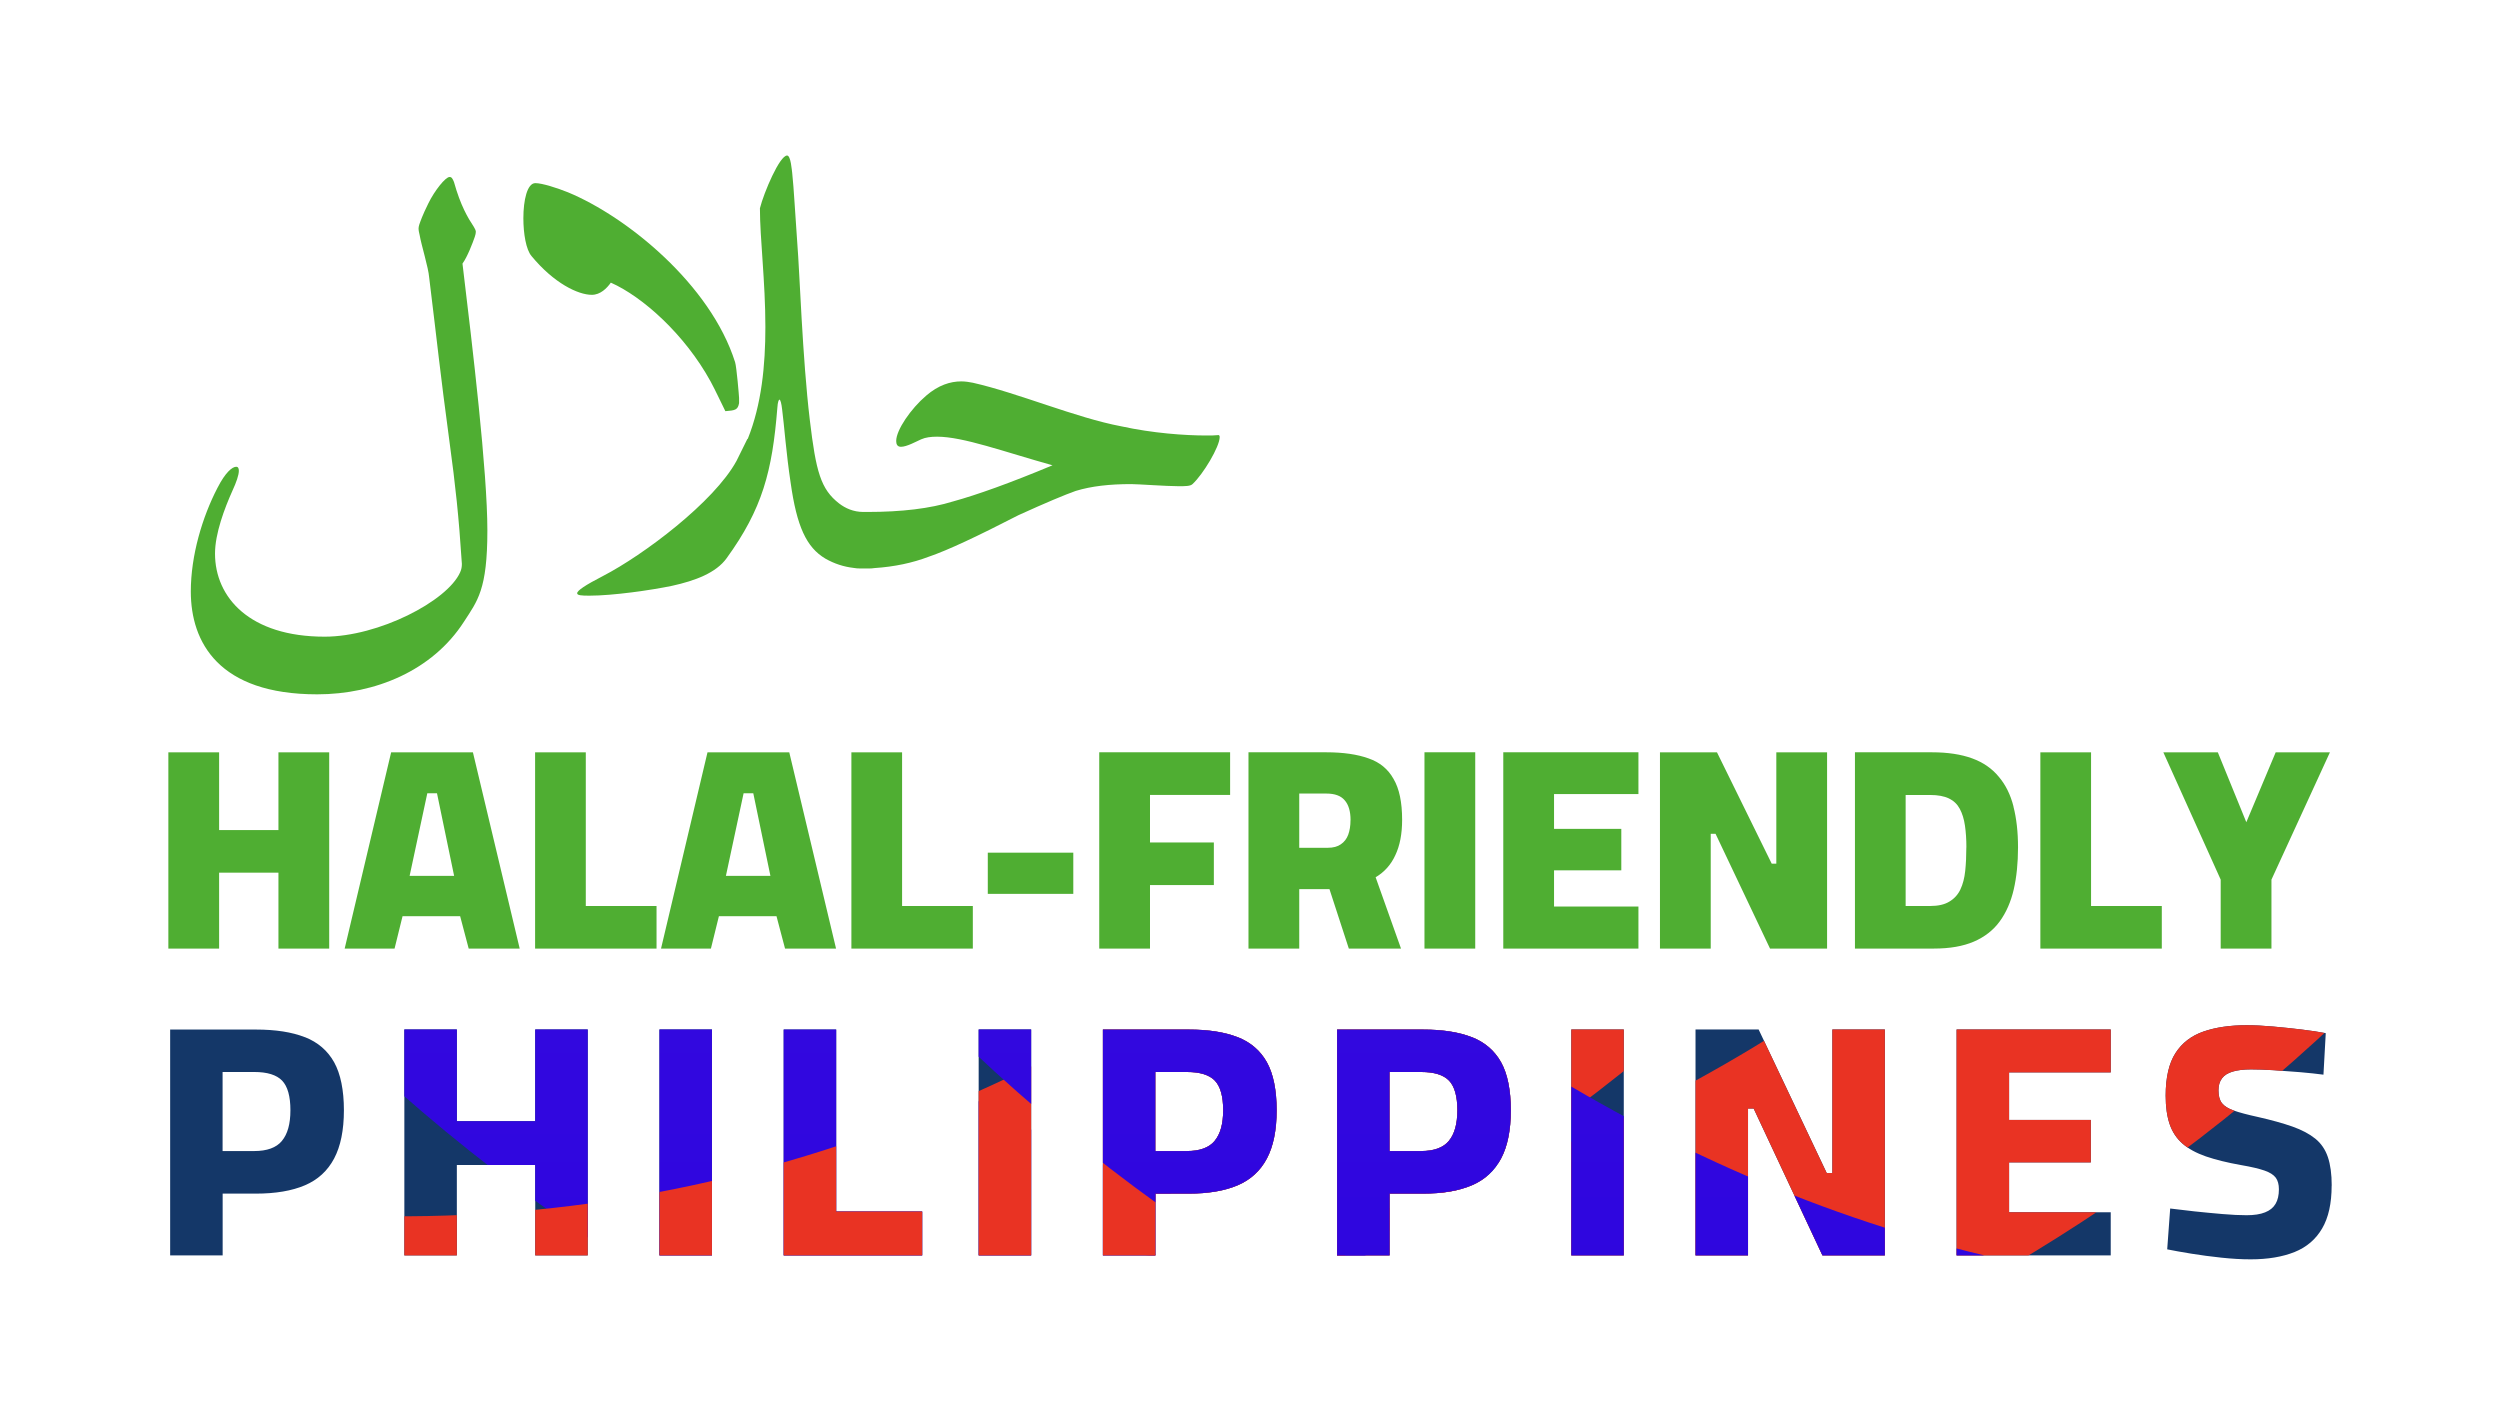 <svg xmlns="http://www.w3.org/2000/svg" xmlns:xlink="http://www.w3.org/1999/xlink" id="Layer_2" viewBox="0 0 402.87 228.01"><defs><style>.cls-1{clip-path:url(#clippath);}.cls-2{fill:none;}.cls-2,.cls-3,.cls-4,.cls-5,.cls-6,.cls-7,.cls-8{stroke-width:0px;}.cls-3{fill:url(#linear-gradient);}.cls-4{fill:url(#linear-gradient-2);}.cls-5{fill:#4fae32;}.cls-6{fill:#143768;}.cls-7{fill:#fff;}.cls-8{fill:#e93323;}</style><clipPath id="clippath"><path class="cls-2" d="M49.13,167.14c-2.09-.82-4.72-1.23-7.9-1.23h-13.81v36.4h8.46v-9.96h5.35c3.18,0,5.81-.45,7.9-1.34,2.09-.89,3.66-2.33,4.71-4.31,1.05-1.98,1.58-4.58,1.58-7.79s-.53-5.86-1.58-7.74c-1.05-1.87-2.62-3.22-4.71-4.04ZM45.43,183.86c-.91,1.09-2.4,1.63-4.47,1.63h-5.09v-12.74h5.09c2.11,0,3.6.46,4.5,1.39.89.93,1.34,2.52,1.34,4.76s-.46,3.86-1.37,4.95ZM86.25,165.9h8.46v36.4h-8.46v-14.56h-12.63v14.56h-8.46v-36.4h8.46v14.78h12.63v-14.78ZM106.27,165.9h8.46v36.4h-8.46v-36.4ZM134.75,195.24h13.86v7.07h-22.32v-36.4h8.46v29.34ZM157.71,165.9h8.46v36.4h-8.46v-36.4ZM199.44,167.14c-2.09-.82-4.72-1.23-7.9-1.23h-13.81v36.4h8.46v-9.96h5.35c3.18,0,5.81-.45,7.9-1.34,2.09-.89,3.66-2.33,4.71-4.31,1.05-1.98,1.58-4.58,1.58-7.79s-.53-5.86-1.58-7.74c-1.05-1.87-2.62-3.22-4.71-4.04ZM195.74,183.86c-.91,1.09-2.4,1.63-4.47,1.63h-5.09v-12.74h5.09c2.11,0,3.6.46,4.5,1.39.89.93,1.34,2.52,1.34,4.76s-.46,3.86-1.37,4.95ZM237.18,167.14c-2.09-.82-4.72-1.23-7.9-1.23h-13.81v36.4h8.46v-9.96h5.35c3.18,0,5.81-.45,7.9-1.34,2.09-.89,3.66-2.33,4.71-4.31,1.05-1.98,1.58-4.58,1.58-7.79s-.53-5.86-1.58-7.74c-1.05-1.87-2.62-3.22-4.71-4.04ZM233.48,183.86c-.91,1.09-2.4,1.63-4.47,1.63h-5.09v-12.74h5.09c2.11,0,3.6.46,4.5,1.39.89.93,1.34,2.52,1.34,4.76s-.46,3.86-1.37,4.95ZM253.21,165.9h8.46v36.4h-8.46v-36.4ZM295.28,165.9h8.46v36.4h-10.06l-11.08-23.66h-.91v23.66h-8.46v-36.4h10.17l10.97,23.13h.91v-23.13ZM315.3,165.9h24.84v6.91h-16.38v7.66h13.17v6.85h-13.17v8.03h16.38v6.96h-24.84v-36.4ZM375.74,191.06c0,2.86-.51,5.16-1.53,6.9-1.02,1.75-2.5,3.02-4.44,3.8-1.95.78-4.31,1.18-7.09,1.18-1.46,0-3.03-.09-4.71-.27-1.68-.18-3.28-.39-4.82-.64-1.53-.25-2.84-.48-3.91-.7l.48-6.58c1.11.14,2.41.29,3.91.46,1.5.16,3,.3,4.5.43,1.5.13,2.8.19,3.91.19,1.21,0,2.2-.15,2.97-.46.77-.3,1.33-.76,1.69-1.37.36-.61.54-1.39.54-2.35,0-.78-.17-1.41-.51-1.87-.34-.46-.95-.85-1.82-1.15-.87-.3-2.13-.6-3.77-.88-2.21-.39-4.1-.86-5.65-1.39-1.55-.54-2.81-1.22-3.77-2.06-.96-.84-1.66-1.89-2.09-3.16-.43-1.27-.64-2.79-.64-4.58,0-2.93.53-5.21,1.58-6.85,1.05-1.64,2.56-2.8,4.52-3.48,1.96-.68,4.28-1.02,6.96-1.02,1.25,0,2.66.07,4.23.21,1.57.14,3.1.3,4.6.48,1.5.18,2.8.38,3.91.59l-.37,6.69c-1.07-.14-2.32-.28-3.75-.4-1.43-.12-2.85-.23-4.26-.32-1.41-.09-2.63-.13-3.67-.13-1.18,0-2.16.12-2.94.35-.79.23-1.37.6-1.74,1.1-.37.5-.56,1.14-.56,1.93,0,.89.19,1.58.56,2.06.37.48,1.02.88,1.93,1.2.91.32,2.19.66,3.83,1.02,2.21.5,4.08,1.02,5.59,1.55,1.52.54,2.75,1.19,3.69,1.95.95.77,1.62,1.76,2.03,2.97.41,1.21.62,2.75.62,4.6Z"></path></clipPath><linearGradient id="linear-gradient" x1="150.99" y1="183.7" x2="150.99" y2="-10.51" gradientTransform="translate(0 238.61) scale(1 -1)" gradientUnits="userSpaceOnUse"><stop offset="0" stop-color="#3d0ee0"></stop><stop offset="1" stop-color="#2a03de"></stop></linearGradient><linearGradient id="linear-gradient-2" x1="250.58" x2="250.58" xlink:href="#linear-gradient"></linearGradient></defs><g id="Layer_1-2"><rect class="cls-7" width="402.87" height="228.01"></rect><path class="cls-5" d="M74.54,42.46c.77-1.05,1.63-3.3,1.97-4.29.11-.34.17-.6.17-.82s-.17-.54-.34-.82c-.94-1.42-2.13-3.41-3.18-7.19-.22-.54-.37-.82-.71-.82-.67,0-2.42,2.21-3.41,4.23-.99,1.99-1.31,2.98-1.48,3.46-.06.21-.11.43-.11.6,0,.39.11.77.17,1.05.28,1.65,1.42,5.26,1.54,6.85,1.42,11.52,1.65,14.38,3.3,26.67.92,6.74,1.48,11.85,1.97,19.48,0,.49-.06.88-.28,1.37-2.08,4.66-13.17,10.37-21.84,10.37-12.06,0-17.66-6.31-17.66-13.39,0-3.24,1.54-7.3,2.79-10.09.66-1.42,1.05-2.58,1.05-3.24,0-.37-.09-.66-.43-.66-.6,0-1.7.82-3.02,3.41-2.42,4.66-4.29,10.86-4.29,16.69,0,8.18,4.49,16.57,20.36,16.57,9.38,0,18.6-3.84,23.65-11.69,2.19-3.39,3.78-5.15,3.78-14.7s-2.36-29.31-4.01-43.02l.02-.02Z"></path><path class="cls-5" d="M98.44,45.55c5.09,2.25,11.91,8.33,16.07,15.92.9,1.67,1.44,2.92,2.38,4.79,1.57-.13,2-.18,2.21-1.29v-.85c0-.21-.4-5.01-.64-5.75-3.95-12.51-17.4-23.43-26.93-27.38-1.76-.71-4.18-1.48-5.26-1.48-1.31,0-1.93,2.73-1.93,5.66,0,2.47.43,5.06,1.31,6.09,3.61,4.38,7.51,6.25,9.72,6.25,1.37,0,2.42-1.05,3.07-1.97Z"></path><path class="cls-5" d="M196.27,70.12c-.56.06-1.16.06-1.87.06-3.45,0-8.65-.37-13.71-1.48-7.28-1.37-16.61-5.37-23.91-7.02-.56-.11-1.22-.22-1.87-.22-1.76,0-3.69.6-5.66,2.3-2.47,2.1-4.83,5.54-4.83,7.3,0,.51.17.94.77.94.94,0,2.47-.86,3.24-1.2.71-.32,1.59-.43,2.58-.43,4.21,0,10.75,2.42,18.6,4.61-6.85,2.87-12.23,4.78-16.01,5.82-3.73,1.16-8.33,1.7-13.82,1.7h-.66c-1.59,0-2.9-.6-3.9-1.37-2.96-2.3-3.73-5.11-4.72-13.45-1.2-10.04-1.63-23.75-2.02-28.52-.34-4.57-.54-8.73-.82-11.31-.06-.37-.22-2.79-.82-2.79-1.2,0-3.73,5.92-4.38,8.5,0,4.87.88,11.84.88,19.14,0,6.14-.6,12.45-2.85,18.05l-.04-.04-1.76,3.56c-3.61,6.63-15.02,15.19-21.5,18.54-2.87,1.48-4.18,2.36-4.18,2.79,0,.34.66.39,1.97.39,3.78,0,9.93-.88,13.33-1.59,3.73-.82,7.08-2.08,8.78-4.44,5.77-7.96,7.36-13.99,8.18-24.25.06-.94.22-1.31.34-1.31.15,0,.32.6.43,1.59.32,2.42.66,7.13,1.37,11.8.99,7.02,2.53,10.41,5.6,12.23,1.44.82,2.94,1.31,4.57,1.5.34.06.69.09,1.09.09h1.31c.34,0,.66-.02.96-.07,3.18-.21,6.09-.82,8.76-1.84,3.03-1.03,7.81-3.28,14.44-6.69,4.44-2.02,7.51-3.3,9.21-3.9,2.53-.77,5.43-1.1,8.95-1.1,1.03,0,5.69.34,7.62.34,1.09,0,1.91,0,2.25-.34,1.69-1.54,4.38-6.03,4.38-7.57,0-.22-.06-.34-.28-.34Z"></path><path class="cls-5" d="M44.87,121.24h8.18v31.63h-8.18v-12.24h-9.56v12.24h-8.18v-31.63h8.18v12.52h9.56v-12.52ZM76.21,121.24l7.54,31.63h-8.22l-1.38-5.23h-9.28l-1.29,5.23h-8.04l7.49-31.63h13.19ZM73.18,141.14l-2.76-13.31h-1.56l-2.85,13.31h7.17ZM94.41,121.24h-8.18v31.63h19.57v-6.87h-11.4v-24.76ZM127.19,121.24l7.54,31.63h-8.22l-1.38-5.23h-9.28l-1.29,5.23h-8.04l7.49-31.63h13.19ZM124.15,141.14l-2.76-13.31h-1.56l-2.85,13.31h7.17ZM145.38,121.24h-8.18v31.63h19.57v-6.87h-11.4v-24.76ZM159.18,144.04h13.78v-6.63h-13.78v6.63ZM177.14,152.86h8.18v-10.23h10.29v-6.87h-10.29v-7.66h12.91v-6.87h-21.09v31.63ZM221.68,141.37l4.09,11.49h-8.41l-3.12-9.58h-4.87v9.58h-8.18v-31.63h12.54c2.73,0,4.99.33,6.8.98,1.81.62,3.16,1.73,4.04,3.32.92,1.56,1.38,3.75,1.38,6.59,0,2.27-.37,4.17-1.1,5.7-.7,1.53-1.76,2.71-3.17,3.55ZM217.64,132.17c0-1.43-.32-2.51-.96-3.22-.61-.72-1.59-1.07-2.94-1.07h-4.37v8.74h4.59c.89,0,1.59-.19,2.11-.56.55-.37.95-.89,1.19-1.54.25-.69.37-1.46.37-2.34ZM229.55,152.86h8.18v-31.63h-8.18v31.63ZM242.25,152.86h21.78v-6.77h-13.6v-5.84h10.84v-6.68h-10.84v-5.61h13.6v-6.73h-21.78v31.63ZM286.25,139.18h-.74l-8.82-17.94h-9.19v31.63h8.18v-18.5h.78l8.78,18.5h9.19v-31.63h-8.18v17.94ZM324.46,129.97c.49,1.9.74,4.1.74,6.59s-.23,4.78-.69,6.77-1.21,3.71-2.25,5.14-2.44,2.52-4.18,3.27c-1.75.75-3.89,1.12-6.43,1.12h-12.73v-31.63h12.41c2.54,0,4.7.33,6.48.98,1.78.65,3.2,1.64,4.27,2.94,1.1,1.28,1.9,2.88,2.39,4.81ZM316.88,136.56c0-1.31-.08-2.48-.23-3.5-.15-1.06-.43-1.96-.83-2.71s-.98-1.31-1.75-1.68c-.77-.37-1.78-.56-3.03-.56h-3.95v17.89h3.95c1.29,0,2.31-.23,3.08-.7.8-.47,1.39-1.12,1.79-1.96s.66-1.84.78-2.99c.12-1.15.18-2.41.18-3.78ZM336.98,121.24h-8.18v31.63h19.57v-6.87h-11.4v-24.76ZM366.72,121.24l-4.73,11.26-4.59-11.26h-8.78l9.24,20.51v11.12h8.18v-11.12l9.42-20.51h-8.73Z"></path><path class="cls-6" d="M49.13,167.14c-2.09-.82-4.72-1.23-7.9-1.23h-13.81v36.4h8.46v-9.96h5.35c3.18,0,5.81-.45,7.9-1.34,2.09-.89,3.66-2.33,4.71-4.31,1.05-1.98,1.58-4.58,1.58-7.79s-.53-5.86-1.58-7.74c-1.05-1.87-2.62-3.22-4.71-4.04ZM45.43,183.86c-.91,1.09-2.4,1.63-4.47,1.63h-5.09v-12.74h5.09c2.11,0,3.6.46,4.5,1.39.89.93,1.34,2.52,1.34,4.76s-.46,3.86-1.37,4.95ZM86.25,165.9h8.46v36.4h-8.46v-14.56h-12.63v14.56h-8.46v-36.4h8.46v14.78h12.63v-14.78ZM106.27,165.9h8.46v36.4h-8.46v-36.4ZM134.75,195.24h13.86v7.07h-22.32v-36.4h8.46v29.34ZM157.71,165.9h8.46v36.4h-8.46v-36.4ZM199.44,167.14c-2.09-.82-4.72-1.23-7.9-1.23h-13.81v36.4h8.46v-9.96h5.35c3.18,0,5.81-.45,7.9-1.34,2.09-.89,3.66-2.33,4.71-4.31,1.05-1.98,1.58-4.58,1.58-7.79s-.53-5.86-1.58-7.74c-1.05-1.87-2.62-3.22-4.71-4.04ZM195.74,183.86c-.91,1.09-2.4,1.63-4.47,1.63h-5.09v-12.74h5.09c2.11,0,3.6.46,4.5,1.39.89.93,1.34,2.52,1.34,4.76s-.46,3.86-1.37,4.95ZM237.18,167.14c-2.09-.82-4.72-1.23-7.9-1.23h-13.81v36.4h8.46v-9.96h5.35c3.18,0,5.81-.45,7.9-1.34,2.09-.89,3.66-2.33,4.71-4.31,1.05-1.98,1.58-4.58,1.58-7.79s-.53-5.86-1.58-7.74c-1.05-1.87-2.62-3.22-4.71-4.04ZM233.48,183.86c-.91,1.09-2.4,1.63-4.47,1.63h-5.09v-12.74h5.09c2.11,0,3.6.46,4.5,1.39.89.93,1.34,2.52,1.34,4.76s-.46,3.86-1.37,4.95ZM253.21,165.9h8.46v36.4h-8.46v-36.4ZM295.28,165.9h8.46v36.4h-10.06l-11.08-23.66h-.91v23.66h-8.46v-36.4h10.17l10.97,23.13h.91v-23.13ZM315.3,165.9h24.84v6.91h-16.38v7.66h13.17v6.85h-13.17v8.03h16.38v6.96h-24.84v-36.4ZM375.74,191.06c0,2.86-.51,5.16-1.53,6.9-1.02,1.75-2.5,3.02-4.44,3.8-1.95.78-4.31,1.18-7.09,1.18-1.46,0-3.03-.09-4.71-.27-1.68-.18-3.28-.39-4.82-.64-1.53-.25-2.84-.48-3.91-.7l.48-6.58c1.11.14,2.41.29,3.91.46,1.5.16,3,.3,4.5.43,1.5.13,2.8.19,3.91.19,1.21,0,2.2-.15,2.97-.46.77-.3,1.33-.76,1.69-1.37.36-.61.54-1.39.54-2.35,0-.78-.17-1.41-.51-1.87-.34-.46-.95-.85-1.82-1.15-.87-.3-2.13-.6-3.77-.88-2.21-.39-4.09-.86-5.65-1.39-1.55-.54-2.81-1.22-3.77-2.06-.96-.84-1.66-1.89-2.09-3.16-.43-1.27-.64-2.79-.64-4.58,0-2.93.53-5.21,1.58-6.85,1.05-1.64,2.56-2.8,4.52-3.48,1.96-.68,4.28-1.02,6.96-1.02,1.25,0,2.66.07,4.23.21,1.57.14,3.1.3,4.6.48,1.5.18,2.8.38,3.91.59l-.37,6.69c-1.07-.14-2.32-.28-3.75-.4-1.43-.12-2.85-.23-4.26-.32-1.41-.09-2.63-.13-3.67-.13-1.18,0-2.16.12-2.94.35-.79.23-1.37.6-1.74,1.1-.38.5-.56,1.14-.56,1.93,0,.89.19,1.58.56,2.06.37.48,1.02.88,1.93,1.2.91.32,2.19.66,3.83,1.02,2.21.5,4.08,1.02,5.59,1.55,1.52.54,2.75,1.19,3.69,1.95.95.77,1.62,1.76,2.03,2.97.41,1.21.62,2.75.62,4.6Z"></path><g class="cls-1"><path class="cls-8" d="M150.99,203.22c129.56,6.11,216.48-99.65,243.75-153.29,13.52,18.77,19.08,54.73,20.18,70.37-68.05,96.89-173.77,122.93-218.12,123.83-10.91-.87-35.08-27.64-45.81-40.91Z"></path><path class="cls-3" d="M282.95,208.2c-129.56,6.11-216.48-99.65-243.75-153.29-13.52,18.77-19.09,54.73-20.18,70.37,68.05,96.89,173.77,122.92,218.12,123.83,10.91-.87,35.08-27.64,45.81-40.91Z"></path><path class="cls-8" d="M53.89,195.75c129.56,6.11,216.48-99.65,243.75-153.29,13.52,18.77,19.08,54.73,20.18,70.37-68.05,96.89-173.77,122.93-218.12,123.83-10.91-.87-35.08-27.64-45.8-40.91Z"></path><path class="cls-4" d="M382.54,208.2c-129.56,6.11-216.48-99.65-243.75-153.29-13.52,18.77-19.09,54.73-20.18,70.37,68.05,96.89,173.77,122.92,218.12,123.83,10.91-.87,35.08-27.64,45.8-40.91Z"></path></g></g></svg>